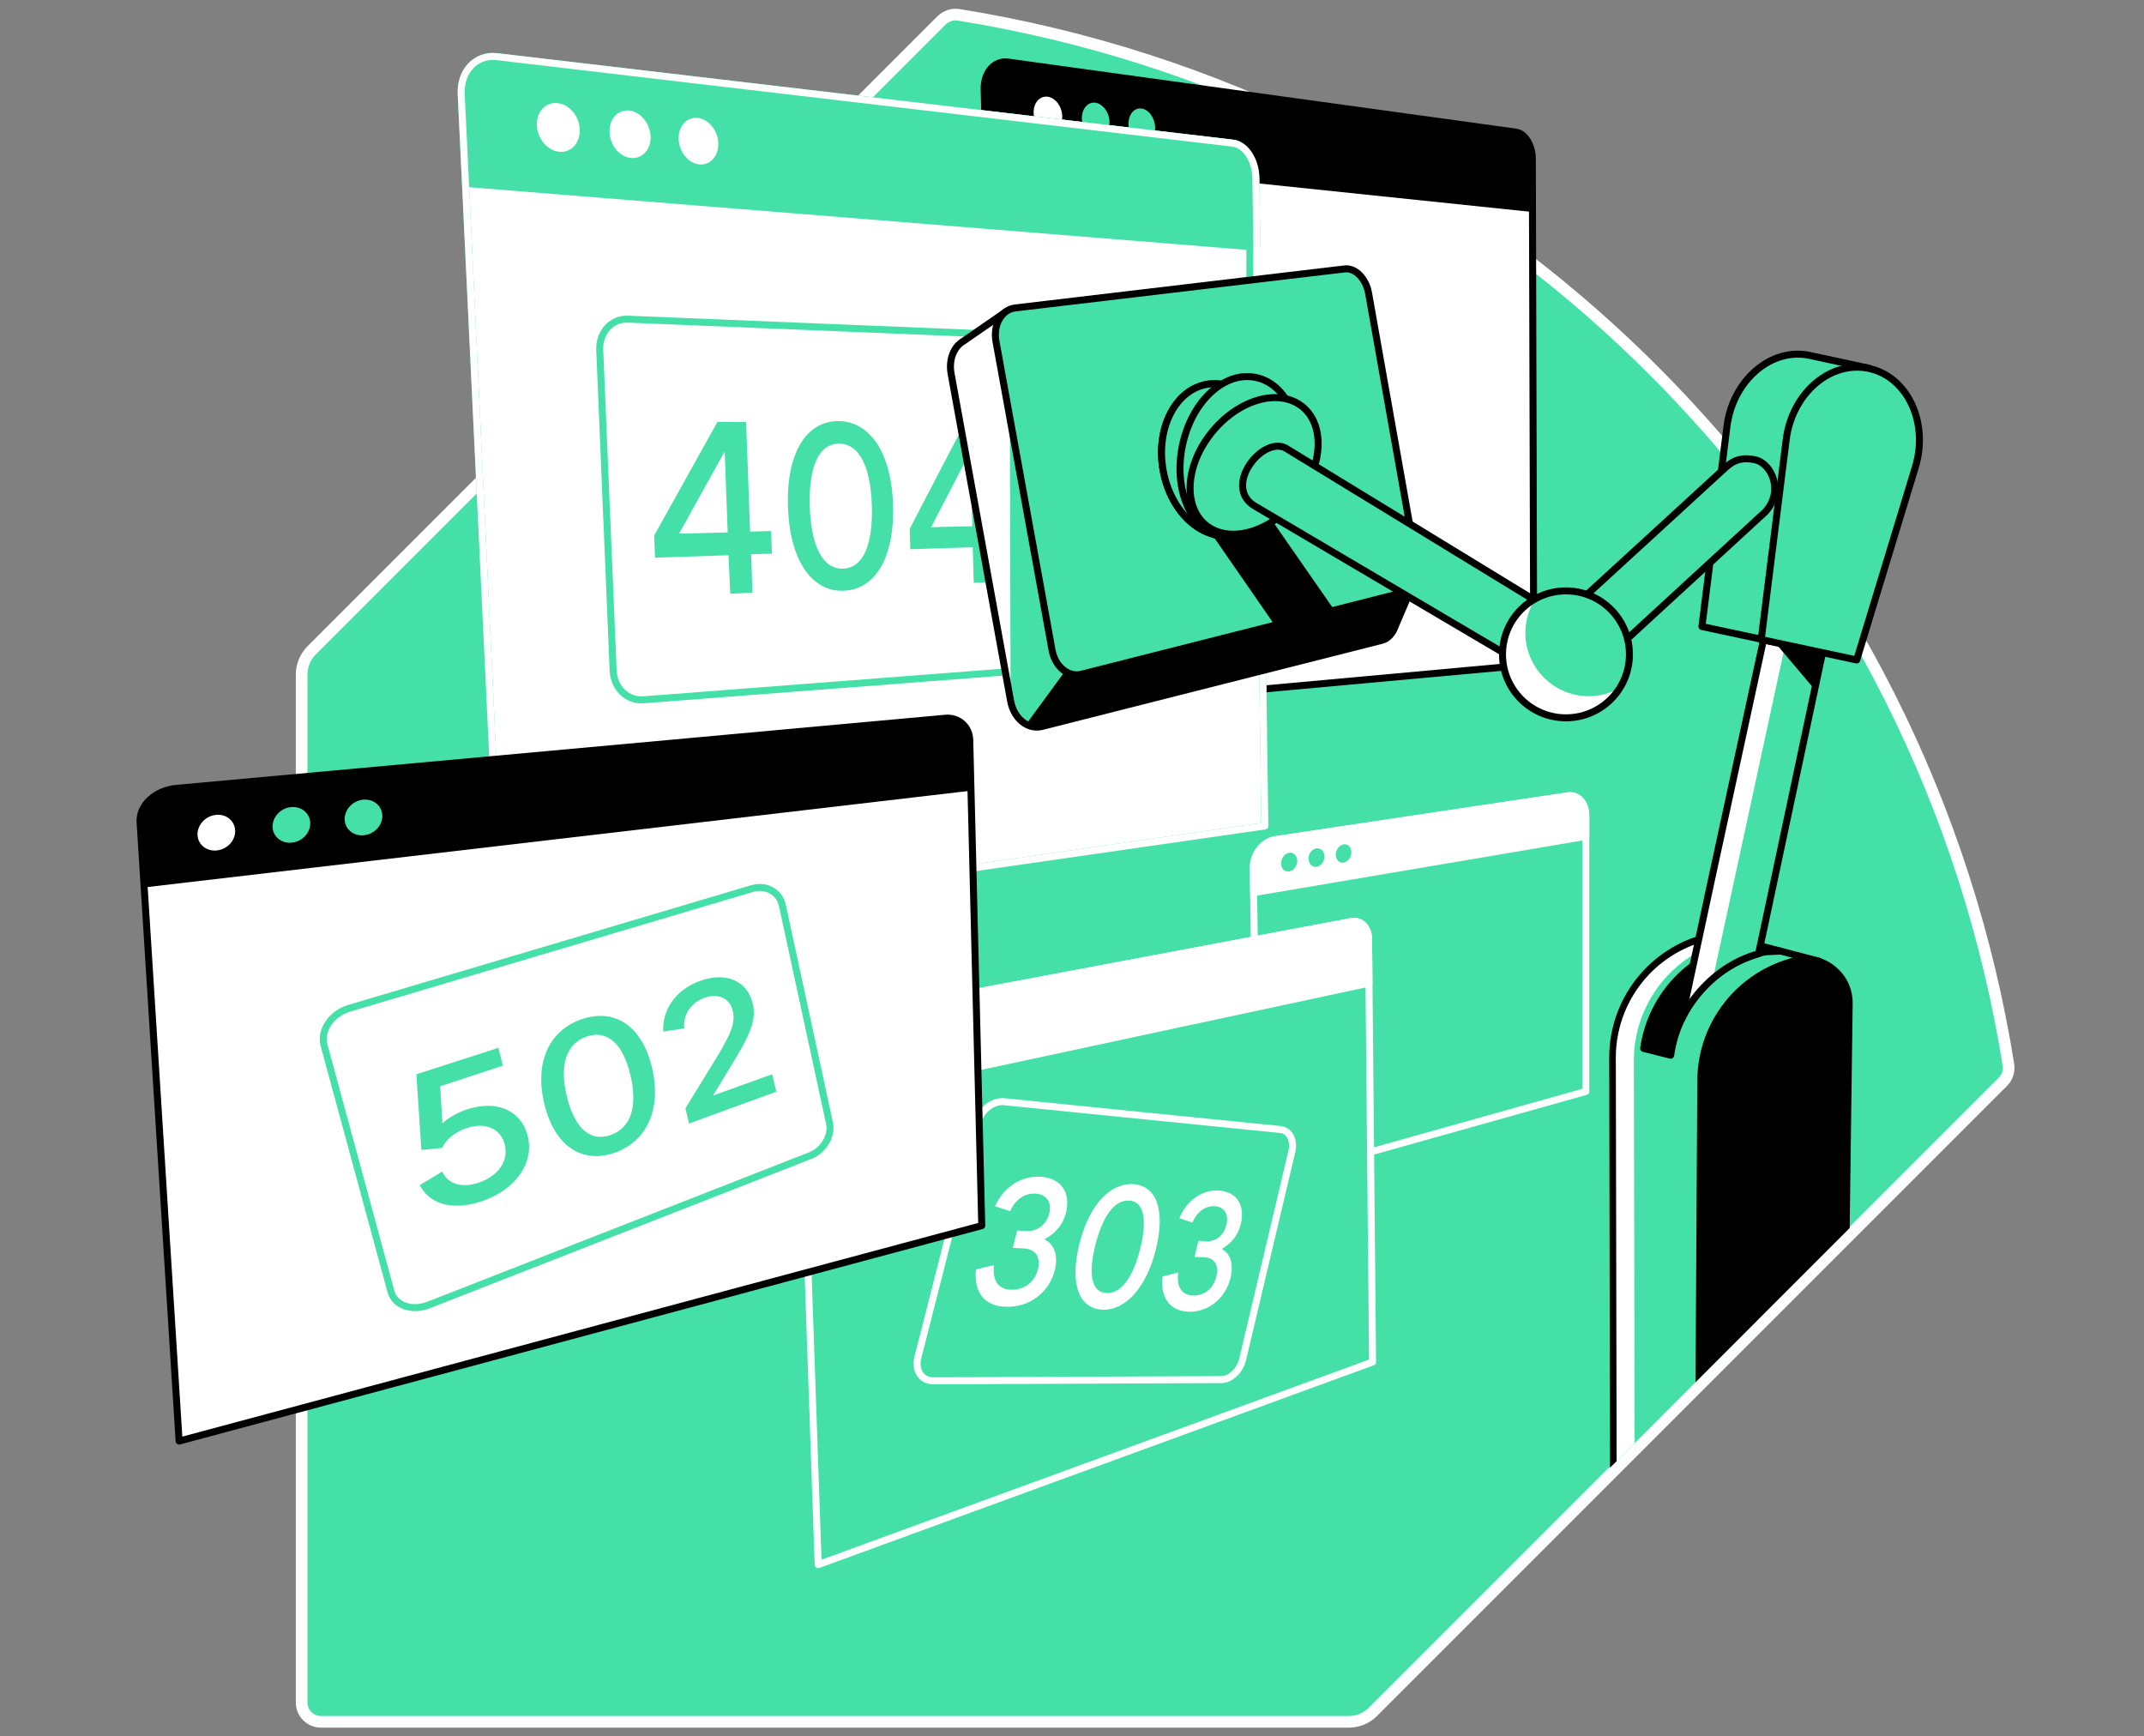 <svg width="368" height="298" viewBox="0 0 368 298" fill="none" xmlns="http://www.w3.org/2000/svg">
<rect x="0" y="0" width="368" height="298" fill="#808080" stroke="none"/>
<path d="M161.604 3.503L53.492 111.615C52.393 112.714 51.774 114.226 51.774 115.773V292.167C51.774 294.022 53.252 295.5 55.108 295.5H231.502C233.082 295.5 234.56 294.881 235.66 293.782L343.771 185.67C344.527 184.914 344.905 183.815 344.733 182.749C337.757 139.106 317.413 97.181 283.77 63.538C250.127 29.895 208.202 9.551 164.525 2.541C163.459 2.369 162.394 2.747 161.604 3.503Z" fill="#45E0A8" stroke="white" stroke-width="2" stroke-miterlimit="10"/>
<path d="M263.255 114.02L171.673 122.371L168.923 15.325C168.855 12.438 170.676 10.342 173.013 10.651L260.196 22.679C261.742 22.885 263.014 24.947 263.014 27.284L263.255 114.02Z" fill="white" stroke="black" stroke-width="1.2" stroke-miterlimit="10" stroke-linecap="round" stroke-linejoin="round"/>
<path d="M263.083 36.39L169.233 26.596L168.958 15.325C168.889 12.438 170.71 10.342 173.047 10.651L260.23 22.679C261.777 22.885 263.048 24.947 263.048 27.284L263.083 36.39Z" fill="black"/>
<path d="M182.326 19.964C182.36 21.648 181.295 22.885 179.954 22.747C178.614 22.576 177.48 21.098 177.411 19.38C177.377 17.661 178.442 16.424 179.817 16.596C181.157 16.768 182.291 18.28 182.326 19.964Z" fill="white"/>
<path d="M190.436 20.926C190.47 22.576 189.439 23.813 188.133 23.675C186.827 23.538 185.728 22.06 185.693 20.376C185.659 18.692 186.69 17.455 187.996 17.627C189.302 17.799 190.401 19.276 190.436 20.926Z" fill="#45E0A8"/>
<path d="M198.271 21.888C198.305 23.538 197.309 24.741 196.037 24.569C194.766 24.431 193.7 22.954 193.7 21.304C193.666 19.655 194.663 18.452 195.934 18.624C197.206 18.796 198.236 20.273 198.271 21.888Z" fill="#45E0A8"/>
<path d="M215.831 50.961L217.103 141.752L86.036 160.619L79.163 16.115C78.991 12.163 81.74 9.311 85.28 9.723L211.604 24.569C213.735 24.809 215.488 27.455 215.556 30.479L215.728 42.232" fill="white"/>
<path d="M215.831 50.961L217.103 141.752L86.036 160.619L79.163 16.115C78.991 12.163 81.74 9.311 85.28 9.723L211.604 24.569C213.735 24.809 215.488 27.455 215.556 30.479L215.728 42.232" stroke="#45E0A8" stroke-width="1.2" stroke-miterlimit="10" stroke-linecap="round" stroke-linejoin="round"/>
<path d="M215.591 42.404L79.884 31.476L79.163 16.115C78.991 12.163 81.74 9.311 85.28 9.723L211.604 24.569C213.735 24.809 215.419 27.662 215.453 30.651L215.591 42.404Z" fill="#45E0A8" stroke="#45E0A8" stroke-width="1.2" stroke-miterlimit="10" stroke-linecap="round" stroke-linejoin="round"/>
<path d="M99.507 22.232C99.61 24.5 98.063 26.218 96.036 26.046C94.008 25.875 92.256 23.847 92.153 21.51C92.05 19.208 93.63 17.489 95.692 17.696C97.72 17.902 99.438 19.929 99.507 22.232Z" fill="white"/>
<path d="M111.672 23.4C111.775 25.634 110.263 27.284 108.338 27.112C106.38 26.94 104.696 24.947 104.627 22.679C104.524 20.41 106.07 18.761 108.029 18.967C109.954 19.208 111.569 21.167 111.672 23.4Z" fill="white"/>
<path d="M123.287 24.569C123.356 26.768 121.947 28.383 120.057 28.211C118.167 28.04 116.586 26.115 116.483 23.881C116.414 21.682 117.857 20.032 119.748 20.239C121.638 20.445 123.218 22.369 123.287 24.569Z" fill="white"/>
<path d="M214.525 41.682V48.761" stroke="#45E0A8" stroke-width="1.2" stroke-miterlimit="10" stroke-linecap="round" stroke-linejoin="round"/>
<path d="M217.103 141.752L86.036 160.619L79.163 16.115C78.991 12.163 81.74 9.311 85.28 9.723L211.604 24.569C213.735 24.809 215.488 27.455 215.556 30.479L217.103 141.752Z" stroke="white" stroke-width="1.2" stroke-miterlimit="10" stroke-linecap="round" stroke-linejoin="round"/>
<path d="M176.14 115.051L110.435 120.103C107.72 120.309 105.383 118.109 105.246 115.154L102.943 60.067C102.806 57.043 105.005 54.638 107.789 54.775L174.765 57.524C176.896 57.627 178.683 59.827 178.717 62.439L179.817 110.137C179.886 112.68 178.236 114.879 176.14 115.051Z" stroke="#45E0A8" stroke-width="1.2" stroke-miterlimit="10"/>
<path d="M125.04 95.291L112.428 95.704L112.29 91.889L123.15 72.404L128.064 72.439L128.751 91.236L132.359 91.133L132.497 95.016L128.923 95.12L129.163 101.718L125.349 101.889L125.04 95.291ZM124.902 91.374L124.387 77.49L116.552 91.58L124.902 91.374Z" fill="#45E0A8"/>
<path d="M135.246 86.975C134.937 77.697 138.442 72.233 143.94 72.267C149.336 72.336 153.013 77.697 153.287 86.631C153.562 95.635 150.263 101.133 144.902 101.374C139.404 101.649 135.555 96.288 135.246 86.975ZM138.992 86.906C139.198 93.47 141.088 97.731 144.731 97.594C148.305 97.456 149.851 93.161 149.645 86.734C149.439 80.377 147.617 76.15 144.043 76.15C140.401 76.116 138.786 80.411 138.992 86.906Z" fill="#45E0A8"/>
<path d="M166.965 93.917L156.243 94.26L156.14 90.755L165.487 72.817L169.645 72.851L170.092 90.205L173.15 90.137L173.253 93.71L170.195 93.814L170.367 99.896L167.136 100.034L166.965 93.917ZM166.896 90.308L166.552 77.525L159.817 90.48L166.896 90.308Z" fill="#45E0A8"/>
<path d="M272.189 187.32L215.9 203.128L215.11 149.072C215.075 146.632 216.793 144.398 218.924 144.089L269.165 136.563C270.849 136.323 272.189 137.835 272.189 139.965V187.32V187.32Z" fill="#45E0A8" stroke="white" stroke-width="1.2" stroke-miterlimit="10" stroke-linecap="round" stroke-linejoin="round"/>
<path d="M272.189 143.539L215.178 153.196L215.11 149.106C215.075 146.667 216.793 144.433 218.924 144.124L269.165 136.598C270.849 136.357 272.189 137.869 272.189 140V143.539V143.539Z" fill="white" stroke="white" stroke-width="1.2" stroke-miterlimit="10" stroke-linecap="round" stroke-linejoin="round"/>
<path d="M222.67 147.732C222.67 148.625 222.051 149.416 221.295 149.553C220.505 149.691 219.886 149.072 219.886 148.179C219.886 147.285 220.505 146.46 221.261 146.357C222.017 146.22 222.635 146.838 222.67 147.732Z" fill="#45E0A8"/>
<path d="M227.343 146.976C227.343 147.835 226.759 148.66 226.003 148.763C225.247 148.9 224.629 148.282 224.594 147.388C224.594 146.495 225.178 145.704 225.934 145.601C226.725 145.498 227.343 146.117 227.343 146.976Z" fill="#45E0A8"/>
<path d="M231.948 146.254C231.948 147.113 231.364 147.904 230.642 148.041C229.886 148.178 229.302 147.56 229.268 146.701C229.268 145.842 229.852 145.051 230.608 144.914C231.33 144.776 231.948 145.361 231.948 146.254Z" fill="#45E0A8"/>
<path d="M235.591 233.747L140.435 268.524L137.377 180.275C137.308 177.904 139.164 175.602 141.569 175.155L231.948 158.144C233.563 157.835 234.904 159.175 234.904 161.134L235.591 233.747Z" fill="#45E0A8" stroke="white" stroke-width="1.2" stroke-miterlimit="10" stroke-linecap="round" stroke-linejoin="round"/>
<path d="M234.972 168.729L137.686 189.588L137.377 180.31C137.308 177.938 139.164 175.636 141.569 175.189L231.948 158.179C233.563 157.869 234.904 159.21 234.904 161.168L234.972 168.729Z" fill="white" stroke="white" stroke-width="1.2" stroke-miterlimit="10" stroke-linecap="round" stroke-linejoin="round"/>
<path d="M151.122 180.035C151.157 181.409 150.092 182.784 148.683 183.059C147.274 183.334 146.105 182.44 146.071 181.031C146.036 179.622 147.136 178.248 148.511 177.973C149.92 177.732 151.088 178.626 151.122 180.035Z" fill="#45E0A8"/>
<path d="M159.507 178.351C159.542 179.725 158.511 181.066 157.171 181.341C155.83 181.615 154.696 180.722 154.662 179.347C154.628 177.973 155.693 176.633 157.033 176.358C158.339 176.083 159.439 176.976 159.507 178.351Z" fill="#45E0A8"/>
<path d="M167.583 176.701C167.617 178.042 166.587 179.347 165.315 179.622C164.009 179.897 162.91 179.004 162.875 177.664C162.841 176.289 163.872 174.983 165.178 174.743C166.483 174.468 167.549 175.361 167.583 176.701Z" fill="#45E0A8"/>
<path d="M209.646 236.771L160.195 236.977C158.167 236.977 156.999 235.19 157.549 232.956L167.824 192.647C168.374 190.482 170.401 188.901 172.325 189.073L219.783 193.849C221.33 194.021 222.189 195.671 221.742 197.595L213.323 233.162C212.91 235.156 211.226 236.771 209.646 236.771Z" stroke="white" stroke-width="1.2" stroke-miterlimit="10"/>
<path d="M167.514 217.87L170.607 217.114C170.298 219.863 171.398 221.307 173.563 221.341C175.59 221.41 177.583 220.207 178.167 217.801C178.683 215.705 177.721 214.365 175.728 214.262L173.838 214.159L174.594 211.203L176.174 211.272C177.927 211.375 179.576 210.31 180.092 208.248C180.573 206.324 179.611 204.983 177.789 204.846C176.106 204.743 174.319 205.671 173.391 207.87L170.779 207.011C172.36 203.574 175.418 201.753 178.649 201.959C182.154 202.2 183.803 204.674 182.979 208.076C182.497 210.035 181.329 211.581 179.267 212.681C181.054 213.609 181.638 215.568 181.054 217.973C180.058 221.96 176.518 224.365 172.841 224.262C169.576 224.296 167.068 222.372 167.514 217.87Z" fill="white"/>
<path d="M185.247 213.574C186.93 206.77 190.573 202.956 194.559 203.231C198.477 203.506 200.023 207.595 198.443 214.227C196.827 220.929 193.254 224.846 189.302 224.777C185.247 224.64 183.563 220.482 185.247 213.574ZM187.996 213.712C186.793 218.592 187.274 221.822 189.955 221.925C192.601 221.994 194.594 218.901 195.762 214.09C196.896 209.416 196.415 206.22 193.838 206.049C191.226 205.842 189.199 208.935 187.996 213.712Z" fill="white"/>
<path d="M199.542 219.073L202.223 218.386C201.914 220.929 202.876 222.269 204.766 222.338C206.553 222.406 208.271 221.272 208.786 219.039C209.268 217.08 208.408 215.843 206.69 215.774L205.041 215.705L205.694 212.956L207.068 213.025C208.615 213.093 210.024 212.131 210.505 210.172C210.951 208.386 210.127 207.114 208.512 207.011C207.068 206.908 205.487 207.801 204.663 209.829L202.429 209.038C203.804 205.843 206.484 204.124 209.268 204.33C212.292 204.537 213.735 206.839 212.979 210.035C212.532 211.891 211.501 213.3 209.714 214.331C211.261 215.19 211.742 217.011 211.226 219.245C210.333 222.991 207.24 225.19 204.079 225.121C201.261 225.018 199.096 223.265 199.542 219.073Z" fill="white"/>
<path d="M168.511 210.344L30.743 247.321L24.042 141.099C23.87 138.213 26.688 135.601 30.365 135.292L162.257 123.264C164.525 123.058 166.38 124.707 166.449 126.975L168.511 210.344Z" fill="white" stroke="black" stroke-width="1.2" stroke-miterlimit="10" stroke-linecap="round" stroke-linejoin="round"/>
<path d="M166.621 135.704L24.729 152.302L24.008 141.065C23.836 138.178 26.654 135.567 30.331 135.257L162.222 123.23C164.49 123.024 166.346 124.673 166.415 126.941L166.621 135.704Z" fill="black"/>
<path d="M40.365 142.508C40.434 144.192 39.094 145.704 37.307 145.945C35.52 146.185 33.973 144.983 33.904 143.299C33.836 141.615 35.21 140.069 36.997 139.862C38.784 139.622 40.262 140.825 40.365 142.508Z" fill="white"/>
<path d="M53.252 141.168C53.321 142.852 51.98 144.364 50.193 144.605C48.406 144.845 46.86 143.642 46.791 141.958C46.722 140.275 48.097 138.728 49.884 138.522C51.671 138.316 53.149 139.484 53.252 141.168Z" fill="#45E0A8"/>
<path d="M65.623 139.897C65.692 141.58 64.352 143.092 62.565 143.333C60.778 143.574 59.231 142.371 59.163 140.687C59.094 139.003 60.468 137.457 62.255 137.251C64.042 137.044 65.52 138.213 65.623 139.897Z" fill="#45E0A8"/>
<path d="M301.434 226.805L302.224 168.935L306.382 172.887L312.259 164.983L297.344 161.1C296.004 160.619 294.492 160.481 292.98 160.859C283.495 163.196 276.829 171.65 276.76 181.409L276.897 251.376L301.434 226.805Z" fill="#45E0A8"/>
<path d="M280.574 247.664L280.437 181.89C280.506 172.131 287.172 163.677 296.657 161.34C297.001 161.271 297.31 161.203 297.654 161.168L297.344 161.1C296.004 160.619 294.492 160.481 292.98 160.859C283.495 163.196 276.829 171.65 276.76 181.409L276.897 251.376L280.574 247.664Z" fill="white"/>
<path d="M317.482 210.757L317.997 172.234C318.032 169.725 316.932 167.388 314.939 165.808C312.98 164.227 310.437 163.677 307.997 164.296C298.272 166.701 291.399 175.361 291.33 185.396L291.021 237.217L317.482 210.757Z" fill="black"/>
<path d="M298.135 162.199C289.578 164.296 283.323 171.409 282.121 179.931L286.76 181.1C287.963 172.577 294.217 165.498 302.74 163.402C303.152 163.299 305.214 163.265 305.626 163.23C303.805 163.024 300.265 161.684 298.135 162.199Z" fill="black" stroke="black" stroke-width="1.2" stroke-miterlimit="10" stroke-linecap="round" stroke-linejoin="round"/>
<path d="M277.481 250.757L277.344 181.375C277.413 171.89 283.873 163.677 293.117 161.409C294.458 161.065 295.832 161.168 297.207 161.649L312.121 165.533C312.43 165.601 312.74 165.43 312.843 165.12C312.911 164.811 312.74 164.502 312.43 164.399L297.585 160.515C296.073 159.966 294.458 159.863 292.877 160.241C283.152 162.646 276.279 171.306 276.21 181.34L276.347 251.891L277.481 250.757Z" fill="black"/>
<path d="M301.846 163.677C300.162 164.158 297.413 165.155 294.664 167.388C291.296 170.103 289.372 173.265 288.616 174.949C295.42 142.989 302.499 111.03 309.303 79.037L319.372 81.167L301.846 163.677Z" fill="#45E0A8"/>
<path d="M303.839 104.673C298.925 127.388 293.942 150.103 289.097 172.784L289.578 173.162C290.506 171.615 291.983 169.725 294.011 167.938L307.276 106.7L303.839 104.673Z" fill="white"/>
<path d="M301.846 163.677C300.162 164.158 297.413 165.155 294.664 167.388C291.296 170.103 289.372 173.265 288.616 174.949C295.42 142.989 302.499 111.03 309.303 79.037L319.372 81.167L301.846 163.677Z" stroke="black" stroke-width="1.2" stroke-miterlimit="10" stroke-linecap="round" stroke-linejoin="round"/>
<path d="M316.039 64.26L320.815 63.195L310.609 60.995C304.011 59.586 297.413 65.257 296.416 73.195L292.121 107.525L308.513 111.03L318.616 77.937C320.128 72.817 318.994 67.593 316.039 64.26Z" fill="#45E0A8" stroke="black" stroke-width="1.2" stroke-miterlimit="10" stroke-linecap="round" stroke-linejoin="round"/>
<path d="M318.685 113.264L302.293 109.759L306.588 75.428C307.585 67.49 314.183 61.82 320.781 63.229C327.379 64.638 331.09 72.507 328.754 80.171L318.685 113.264Z" fill="#45E0A8" stroke="black" stroke-width="1.2" stroke-miterlimit="10" stroke-linecap="round" stroke-linejoin="round"/>
<path d="M242.842 99.587L238.478 97.181L231.055 55.428C230.574 52.748 228.649 50.789 226.725 50.995L175.59 57.043L172.566 53.572L165.349 58.555C163.7 59.518 162.806 61.717 163.253 64.157L173.46 120.274C174.009 123.333 176.449 125.292 178.855 124.673L237.172 109.896C238.237 109.621 239.062 108.693 239.474 107.491L242.842 99.587Z" fill="#45E0A8"/>
<path d="M172.566 53.572L165.349 58.555C163.7 59.518 162.806 61.717 163.253 64.157L173.46 120.274L173.288 54.363L172.566 53.572Z" fill="white"/>
<path d="M242.842 99.587L238.478 97.181L231.055 55.428C230.574 52.748 228.649 50.789 226.725 50.995L175.59 57.043L172.566 53.572L165.349 58.555C163.7 59.518 162.806 61.717 163.253 64.157L173.46 120.274C174.009 123.333 176.449 125.292 178.855 124.673L237.172 109.896C238.237 109.621 239.062 108.693 239.474 107.491L242.842 99.587Z" stroke="black" stroke-width="1.2" stroke-miterlimit="10" stroke-linecap="round" stroke-linejoin="round"/>
<path d="M240.918 98.522L185.59 113.402L182.807 115.188L176.106 124.329C176.93 124.776 177.893 124.948 178.821 124.708L237.172 109.896C238.237 109.621 239.062 108.694 239.474 107.491L242.808 99.587L240.918 98.522Z" fill="black"/>
<path d="M240.677 101.752L185.659 115.704C183.391 116.288 181.089 114.432 180.573 111.546L170.951 58.59C170.435 55.703 171.913 53.126 174.25 52.851L230.814 46.15C232.636 45.944 234.457 47.799 234.904 50.308L243.082 96.391C243.529 98.934 242.464 101.305 240.677 101.752Z" fill="#45E0A8" stroke="black" stroke-width="1.2" stroke-miterlimit="10" stroke-linecap="round" stroke-linejoin="round"/>
<path d="M219.13 77.112C220.367 84.088 217.206 90.652 211.914 91.786C206.484 92.954 200.951 88.006 199.645 80.721C198.34 73.435 201.81 66.803 207.274 65.944C212.601 65.119 217.893 70.136 219.13 77.112Z" fill="#45E0A8" stroke="black" stroke-width="1.2" stroke-miterlimit="10" stroke-linecap="round" stroke-linejoin="round"/>
<path d="M229.027 104.707L217.206 87.697L218.649 83.298L209.371 87.181L207.927 91.58L218.821 107.319L229.027 104.707Z" fill="black"/>
<path d="M219.13 77.112C220.367 84.088 217.206 90.652 211.914 91.786C206.484 92.954 200.951 88.006 199.645 80.721C198.34 73.435 201.81 66.803 207.274 65.944C212.601 65.119 217.893 70.136 219.13 77.112Z" fill="#45E0A8" stroke="black" stroke-width="1.2" stroke-miterlimit="10" stroke-linecap="round" stroke-linejoin="round"/>
<path d="M222.532 79.93C221.192 87.387 215.831 92.92 210.436 92.302C204.903 91.649 201.467 84.81 202.841 77.044C204.216 69.243 209.886 63.745 215.35 64.741C220.711 65.669 223.873 72.473 222.532 79.93Z" fill="#45E0A8" stroke="black" stroke-width="1.2" stroke-miterlimit="10" stroke-linecap="round" stroke-linejoin="round"/>
<path d="M222.773 85.463C218.443 91.064 211.604 93.298 207.412 90.446C203.116 87.525 203.219 80.343 207.755 74.501C212.292 68.659 219.336 66.528 223.46 69.724C227.446 72.851 227.103 79.862 222.773 85.463Z" fill="#45E0A8" stroke="black" stroke-width="1.2" stroke-miterlimit="10" stroke-linecap="round" stroke-linejoin="round"/>
<path d="M301.227 78.899C299.441 78.521 297.825 78.693 296.176 80.24L268.169 105.91L221.02 77.112C217.103 74.294 209.749 83.298 215.247 86.769L269.406 118.728L303.014 87.834C306.21 84.329 304.114 79.518 301.227 78.899Z" fill="#45E0A8" stroke="black" stroke-width="1.2" stroke-miterlimit="10" stroke-linecap="round" stroke-linejoin="round"/>
<path d="M268.787 123.195C274.804 123.195 279.681 118.318 279.681 112.302C279.681 106.285 274.804 101.408 268.787 101.408C262.771 101.408 257.894 106.285 257.894 112.302C257.894 118.318 262.771 123.195 268.787 123.195Z" fill="#45E0A8"/>
<path d="M272.705 119.484C266.691 119.484 261.811 114.604 261.811 108.59C261.811 106.494 262.43 104.535 263.461 102.852C260.162 104.742 257.928 108.281 257.928 112.336C257.928 118.35 262.808 123.23 268.822 123.23C272.739 123.23 276.176 121.168 278.1 118.041C276.485 118.934 274.664 119.484 272.705 119.484Z" fill="white"/>
<path d="M268.787 123.195C274.804 123.195 279.681 118.318 279.681 112.302C279.681 106.285 274.804 101.408 268.787 101.408C262.771 101.408 257.894 106.285 257.894 112.302C257.894 118.318 262.771 123.195 268.787 123.195Z" stroke="black" stroke-width="1.2" stroke-miterlimit="10" stroke-linecap="round" stroke-linejoin="round"/>
<path d="M311.503 118.35L304.63 110.24L312.843 111.992L311.503 118.35Z" fill="black"/>
<path d="M139.095 198.317L73.596 223.953C70.675 225.087 67.754 224.056 67.101 221.65L55.623 179.382C54.936 176.804 56.895 173.952 59.987 173.024L129.06 152.508C131.466 151.787 133.768 153.058 134.284 155.361L142.394 192.818C142.806 194.949 141.363 197.423 139.095 198.317Z" stroke="#45E0A8" stroke-width="1.2" stroke-miterlimit="10"/>
<path d="M83.115 206.014C78.579 207.664 74.077 207.217 72.049 203.403L75.898 201.066C77.101 203.574 79.781 203.815 82.324 202.921C85.589 201.753 87.342 199.176 86.62 196.392C85.933 193.643 83.218 192.543 80.091 193.609C78.063 194.296 76.517 195.602 75.898 197.011L72.324 197.354L71.465 184.365L85.555 179.828L86.311 182.887L75.555 186.426L75.933 192.784C77.101 191.753 78.441 190.997 79.987 190.447C85.245 188.66 89.472 190.585 90.572 194.914C91.706 199.348 88.854 203.884 83.115 206.014Z" fill="#45E0A8"/>
<path d="M93.459 189.554C91.637 182.234 94.352 176.667 100.057 174.846C105.624 173.059 110.228 176.117 111.912 183.231C113.596 190.31 111.053 195.808 105.624 197.801C100.022 199.794 95.246 196.839 93.459 189.554ZM97.307 188.213C98.579 193.368 101.156 196.117 104.868 194.777C108.51 193.471 109.404 189.554 108.201 184.468C106.998 179.45 104.455 176.667 100.778 177.87C96.998 179.107 96.036 183.127 97.307 188.213Z" fill="#45E0A8"/>
<path d="M133.253 187.354L118.27 192.818L117.651 190.207L122.222 182.749C125.28 177.87 126.277 175.67 125.796 173.574C125.315 171.409 123.459 170.413 121.053 171.203C118.991 171.89 117.205 173.712 117.445 176.495L113.837 177.045C113.665 172.681 116.586 169.485 120.538 168.213C124.902 166.804 128.373 168.488 129.232 172.337C129.885 175.258 128.545 177.973 125.28 183.265L122.394 188.007L132.531 184.365L133.253 187.354Z" fill="#45E0A8"/>
</svg>

